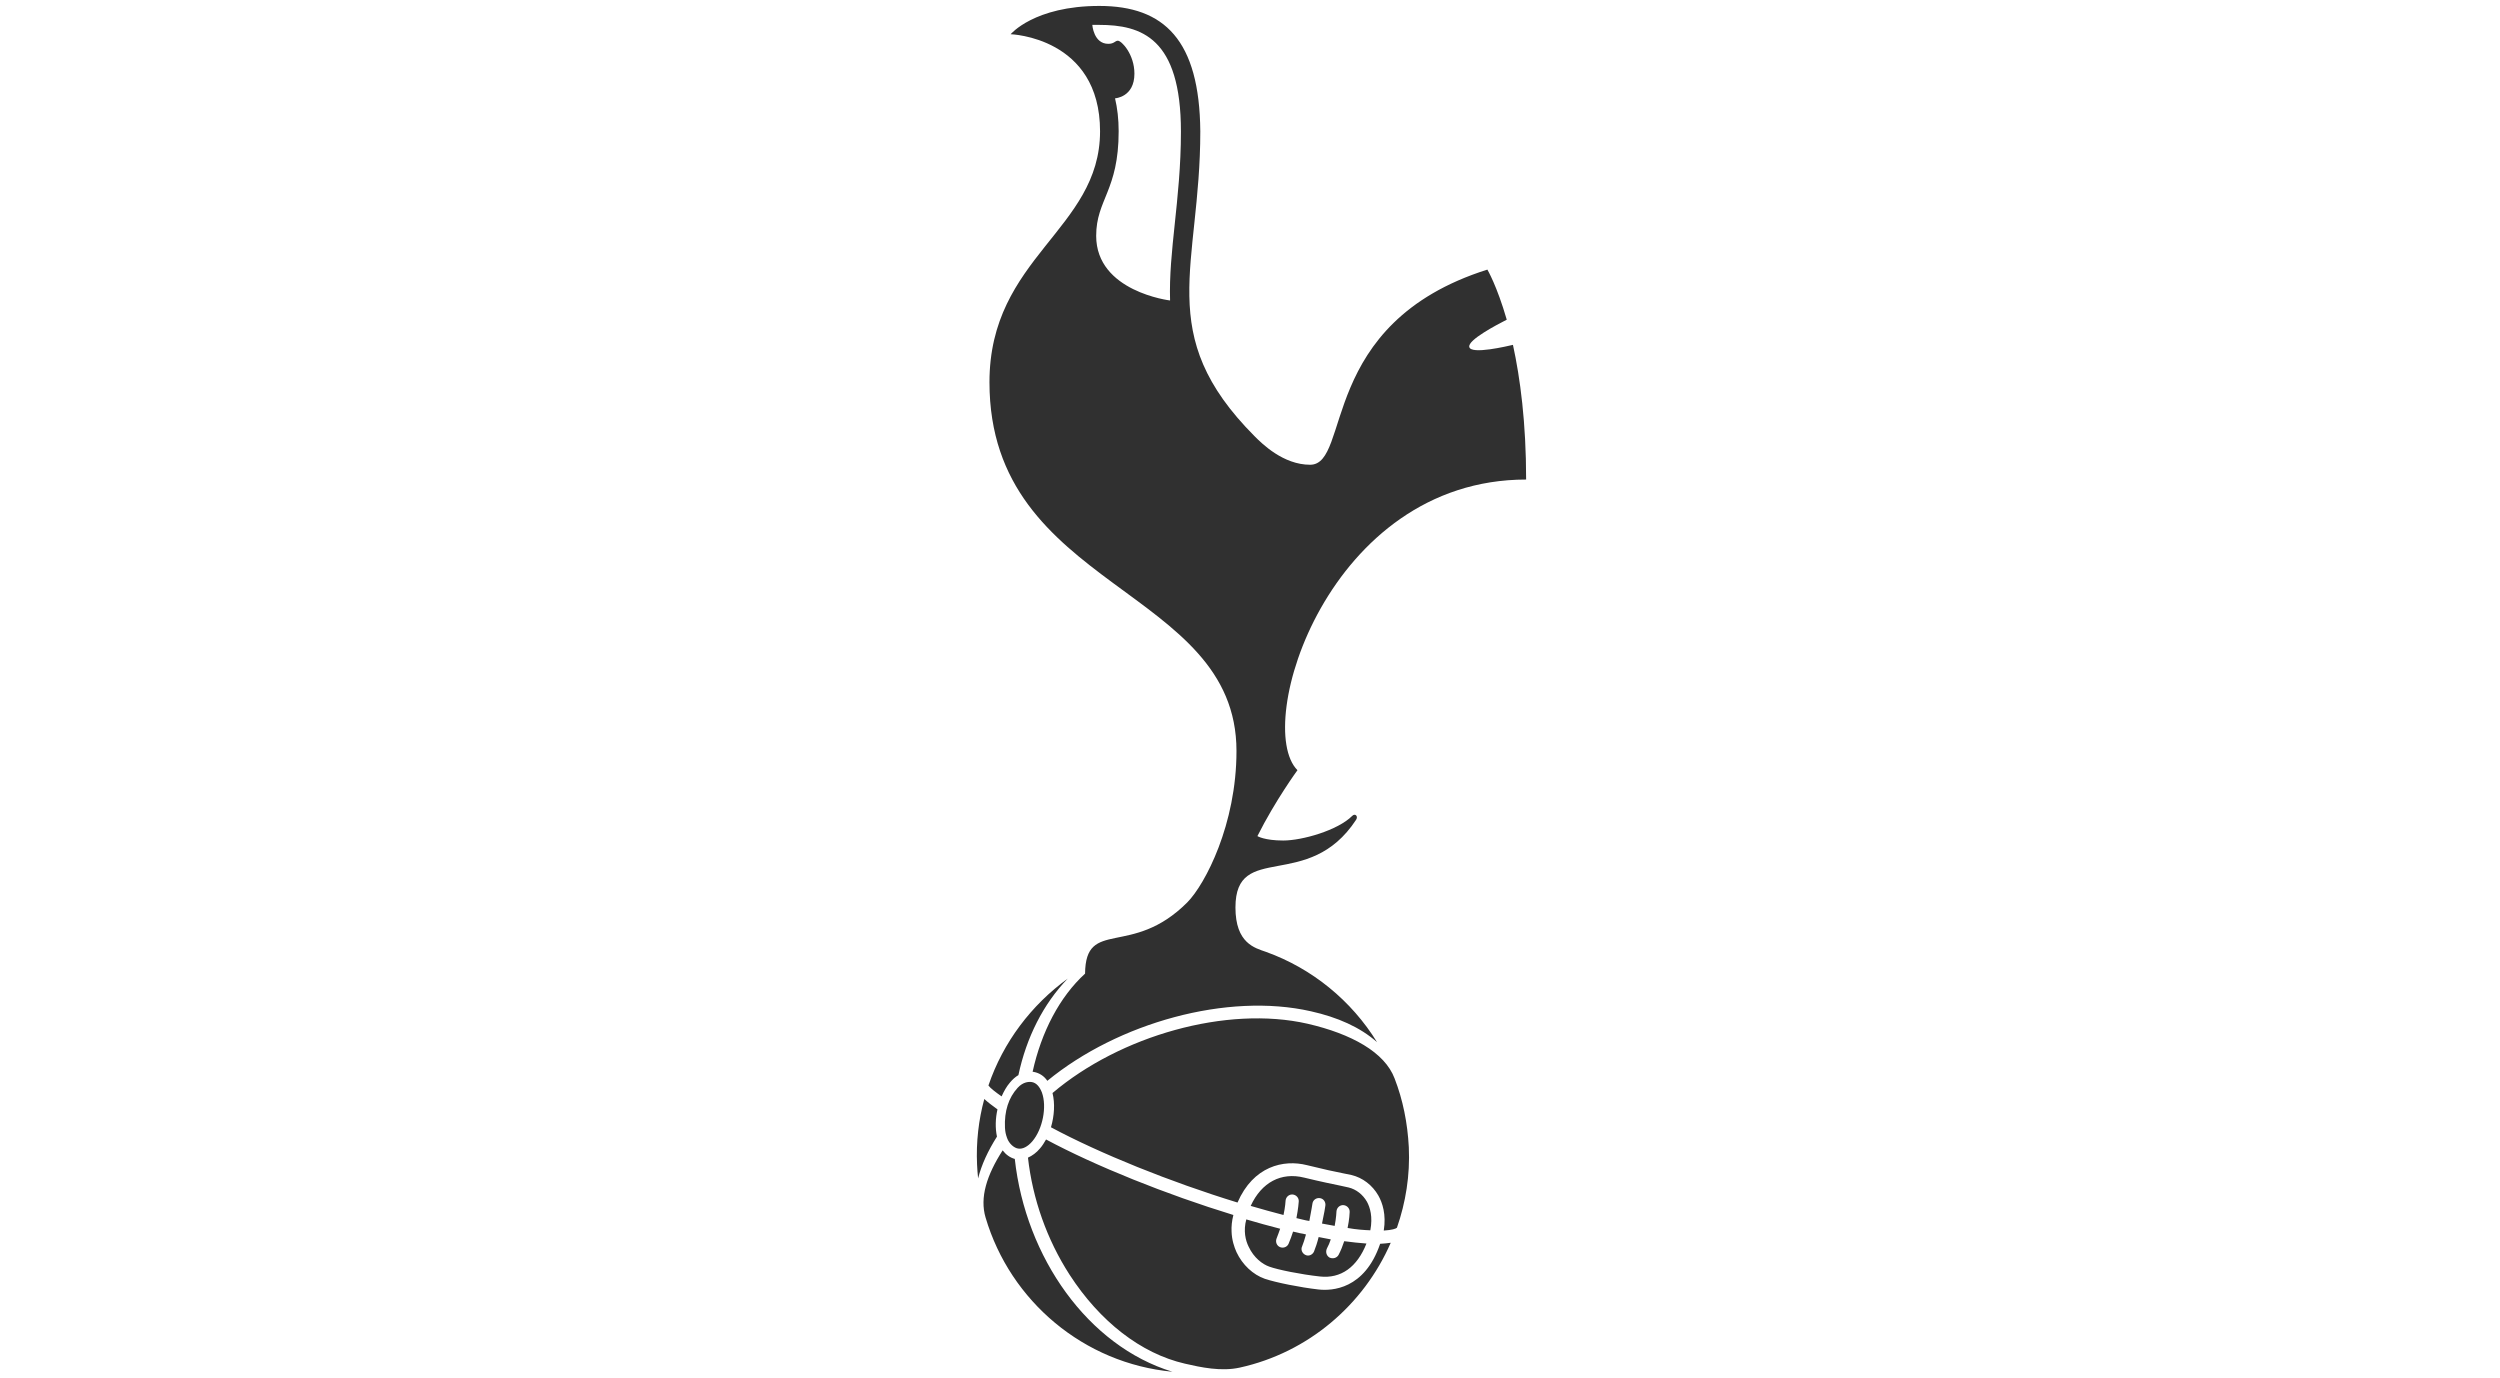 <svg width="842" height="464" viewBox="0 0 842 464" fill="none" xmlns="http://www.w3.org/2000/svg">
<path d="M416.447 252.933C416.447 277.668 405.917 297.77 399.912 303.889C381.115 322.768 365.625 309.045 365.451 327.924C356.923 335.703 350.744 347.503 347.785 360.963C347.959 360.963 348.133 361.05 348.307 361.05C350.048 361.4 351.614 362.361 352.745 364.022C376.59 344.443 413.401 334.217 441.509 340.598C450.473 342.608 458.044 345.929 463.787 350.999C455.172 337.014 441.945 326.176 426.367 320.583C422.625 319.272 416.099 317.698 416.099 305.637C416.099 283.174 440.639 300.655 456.739 276.095C457.522 274.871 456.39 273.822 455.433 274.784C450.56 279.678 438.551 283.087 432.198 283.087C425.845 283.087 423.496 281.601 423.496 281.601C429.5 269.627 436.984 259.401 436.984 259.401C422.016 244.367 447.253 161.51 514 161.51C514 142.281 511.998 127.335 509.562 116.148C507.995 116.497 495.377 119.557 494.855 116.847C494.333 114.487 504.079 109.418 507.473 107.67C504.166 96.22 500.946 90.801 500.946 90.801C443.685 108.893 455.172 156.528 441.248 156.528C432.198 156.528 425.062 149.448 422.538 146.914C388.338 112.564 404.263 89.84 404.263 44.215C404.002 13.537 392.167 2 370.237 2C348.307 2 340.388 11.527 340.388 11.527C340.388 11.527 370.498 12.488 370.498 44.215C370.498 77.428 333.252 86.606 333.252 128.734C333.252 198.831 416.447 197.52 416.447 252.933ZM376.764 44.215C376.764 40.108 376.329 36.437 375.546 33.115C375.546 33.115 382.072 32.766 382.072 24.812C382.072 18.257 377.721 13.712 376.503 13.712C375.546 13.712 375.285 14.761 373.283 14.761C368.323 14.761 367.888 8.38 367.888 8.38C368.584 8.38 369.367 8.38 370.15 8.38C384.422 8.38 397.737 12.751 397.737 44.303C397.737 56.015 396.605 66.416 395.648 75.506C394.691 84.596 393.821 92.986 394.082 101.202C394.082 101.202 369.193 98.23 369.193 79.439C369.193 67.202 376.764 64.231 376.764 44.215ZM341.781 390.33C340.214 389.893 338.822 388.931 337.69 387.446C332.295 395.836 329.945 403.353 331.947 410.083C340.301 438.314 365.103 459.203 394.865 462C366.495 453.347 345.436 423.543 341.781 390.33ZM335.95 373.636C334.122 372.325 332.643 371.189 331.512 370.14C329.597 377.132 328.727 384.649 329.075 392.253C329.162 393.826 329.249 395.312 329.423 396.885C330.555 392.34 332.73 387.62 335.776 382.813C335.167 379.929 335.254 376.695 335.95 373.636ZM337.342 369.266C338.126 367.518 338.996 365.945 340.127 364.633C340.997 363.585 341.955 362.711 342.999 362.099C345.697 349.425 351.353 338.15 359.62 329.585C347.35 338.5 337.864 350.999 332.904 365.595C333.513 366.469 335.341 367.867 337.342 369.266ZM444.033 434.293C437.854 433.594 429.674 431.934 426.019 430.71C422.016 429.311 418.448 425.99 416.447 421.707C415.663 419.959 414.88 417.599 414.793 414.803C414.706 413.142 414.88 411.219 415.402 409.209C392.863 402.304 368.932 392.69 352.31 383.775C351.701 384.823 351.092 385.872 350.309 386.746C349.091 388.232 347.611 389.281 346.219 389.893C347.785 403.79 352.571 417.425 360.23 429.311C370.411 445.044 384.248 455.882 399.129 459.291C404.437 460.514 411.312 462 417.578 460.602C440.552 455.532 459.262 439.538 468.4 418.561C467.355 418.736 466.137 418.823 464.832 418.911C459.61 434.293 448.558 434.818 444.033 434.293ZM469.705 363.235C466.398 354.407 455.172 348.202 440.378 344.793C413.14 338.588 377.286 348.814 354.486 368.13C355.356 371.626 355.095 375.821 353.964 379.667C370.411 388.494 394.256 398.109 416.795 405.014C422.103 392.777 432.285 390.417 440.204 392.428C445.861 393.826 449.516 394.613 452.213 395.137L455.172 395.749C458.914 396.623 462.221 399.158 464.223 402.654C465.615 405.101 466.92 409.034 466.05 414.453C468.835 414.278 470.14 413.841 470.488 413.492C473.447 405.013 474.926 395.836 474.491 386.397C474.056 378.181 472.49 370.402 469.705 363.235ZM420.537 419.872C422.277 423.63 425.236 425.815 427.499 426.602C430.37 427.651 438.116 429.224 444.555 429.923C451.604 430.71 457.087 426.777 460.219 418.823C457.87 418.648 455.346 418.386 452.735 418.036C452.213 419.61 451.604 421.183 450.821 422.669C450.212 423.718 448.906 424.067 447.775 423.543C446.731 422.931 446.383 421.62 446.905 420.484C447.427 419.522 447.862 418.473 448.21 417.425C446.818 417.162 445.425 416.9 444.12 416.638C443.685 418.473 443.076 420.222 442.554 421.533C442.032 422.669 440.726 423.193 439.682 422.669C438.551 422.144 438.028 420.833 438.551 419.785C438.986 418.736 439.421 417.337 439.856 415.764C439.16 415.589 438.464 415.414 437.767 415.327C436.984 415.152 436.288 414.977 435.505 414.803C435.07 416.114 434.635 417.425 434.025 418.823C433.59 419.959 432.285 420.484 431.154 420.047C430.022 419.61 429.5 418.299 429.935 417.162C430.37 416.026 430.806 414.89 431.154 413.841C427.412 412.88 423.583 411.831 419.754 410.695C418.709 414.54 419.492 417.774 420.537 419.872ZM461.525 414.366C462.395 409.821 461.438 406.674 460.394 404.751C459.001 402.304 456.739 400.556 454.215 399.944L451.43 399.332C448.906 398.808 444.99 398.021 439.247 396.623C431.502 394.7 424.888 398.196 421.233 406.15C424.975 407.286 428.717 408.247 432.285 409.209C432.894 406.412 432.981 404.402 432.981 404.402C433.068 403.178 434.112 402.217 435.331 402.304C436.549 402.391 437.506 403.44 437.419 404.664C437.419 404.839 437.245 407.111 436.636 410.258C437.332 410.432 438.028 410.607 438.812 410.782C439.508 410.957 440.291 411.132 440.987 411.219C441.596 408.073 442.032 405.451 442.032 405.363C442.206 404.139 443.337 403.353 444.555 403.528C445.774 403.702 446.557 404.839 446.383 406.062C446.383 406.237 445.948 408.947 445.251 412.093C446.731 412.355 448.123 412.618 449.516 412.88C450.038 410.17 450.125 408.073 450.125 407.985C450.212 406.762 451.256 405.8 452.474 405.888C453.693 405.975 454.65 407.024 454.563 408.247C454.563 408.422 454.476 410.695 453.867 413.579C456.739 414.103 459.349 414.278 461.525 414.366ZM347.611 364.459C346.654 364.284 344.652 364.284 342.738 366.382C339.692 369.703 338.213 374.248 338.474 379.842C338.561 381.24 338.735 382.027 339.17 383.25C339.866 385.261 341.606 386.659 342.912 386.834C344.391 387.096 346.132 386.222 347.698 384.386C351.179 380.279 352.658 372.762 350.918 367.955C350.135 365.945 349.003 364.721 347.611 364.459Z" fill="#303030"/>
</svg>
